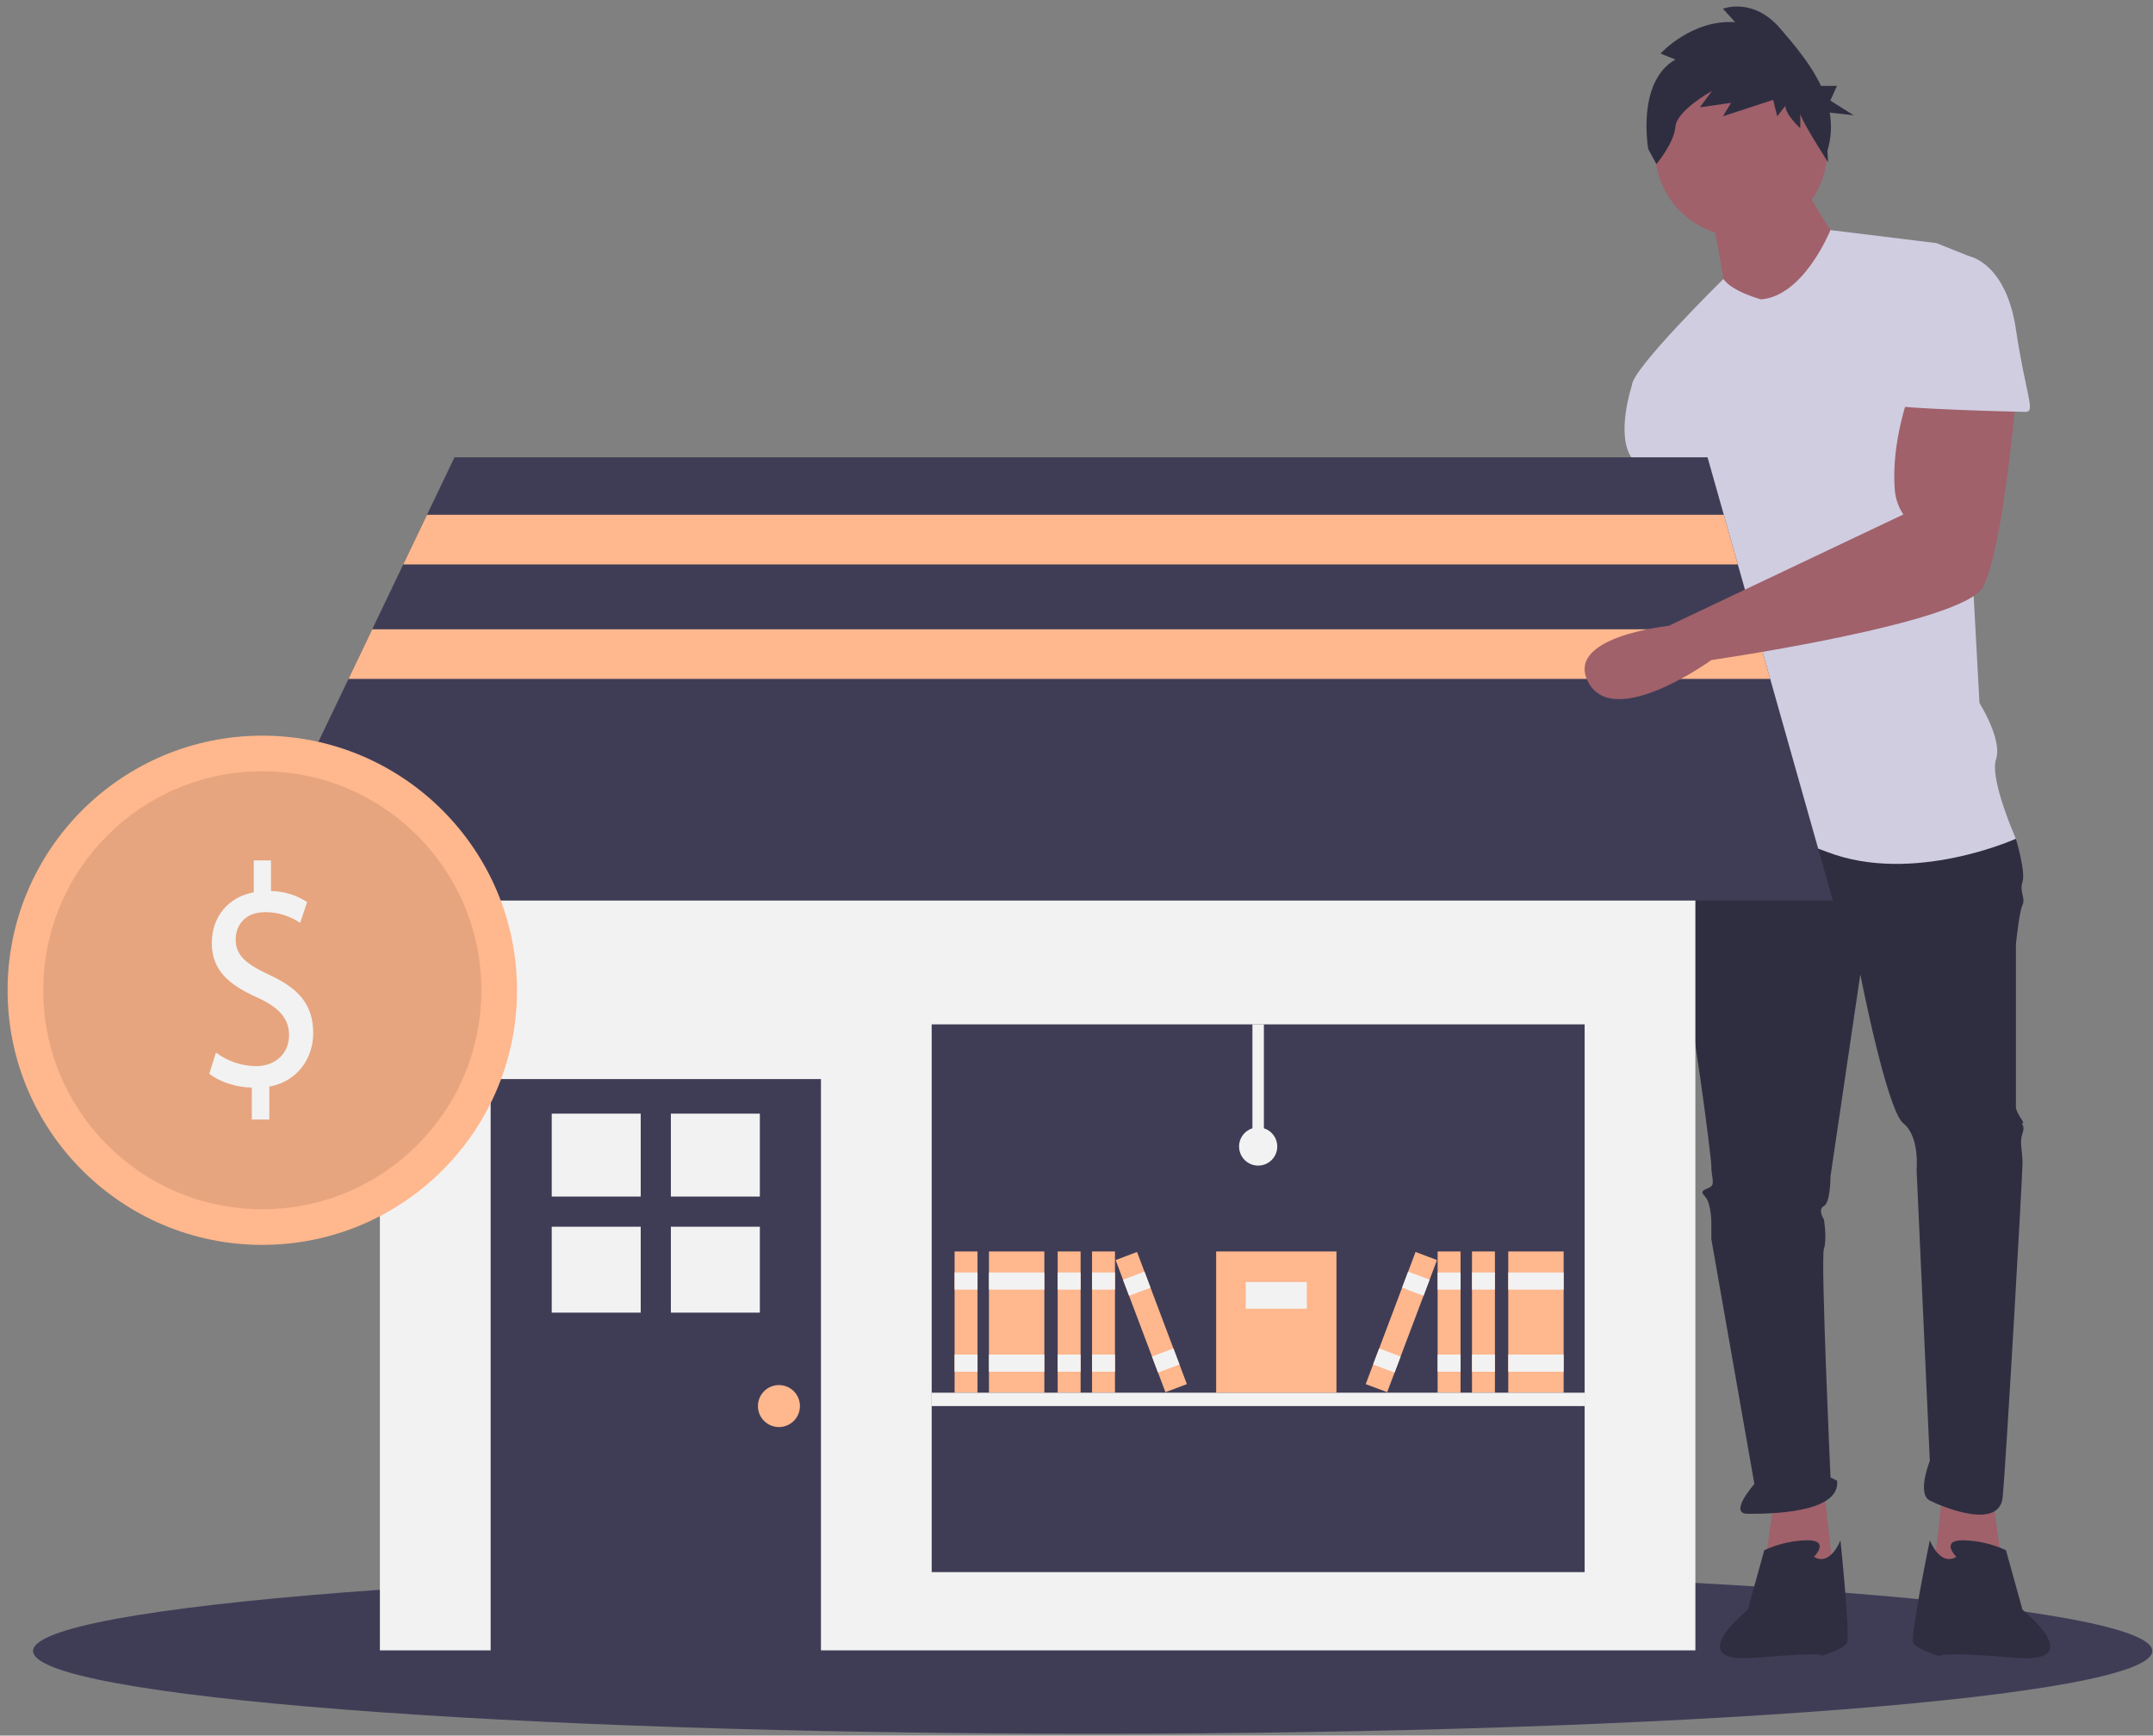 <svg width="258" height="208" viewBox="0 0 258 208" fill="none" xmlns="http://www.w3.org/2000/svg">
<rect x="0" y="0" width="258" height="208" fill="#808080" stroke="none"/>
<g clip-path="url(#clip0)">
<path d="M130.936 207.78C201.061 207.78 257.91 203.34 257.91 197.863C257.91 192.386 201.061 187.946 130.936 187.946C60.81 187.946 3.962 192.386 3.962 197.863C3.962 203.34 60.81 207.78 130.936 207.78Z" fill="#3F3D56"/>
<path d="M238.794 179.439L239.984 188.164L231.653 188.957L232.843 178.25L238.794 179.439Z" fill="#A0616A"/>
<path d="M199.521 59.672C199.521 59.672 200.314 70.38 200.314 70.776C200.314 71.173 194.761 98.537 194.761 98.537C194.761 98.537 186.827 113.607 194.761 113.21C202.694 112.814 200.314 98.933 200.314 98.933L208.645 75.932L205.074 59.672L199.521 59.672Z" fill="#A0616A"/>
<path d="M212.612 179.439L211.422 188.164L219.752 188.957L218.562 178.25L212.612 179.439Z" fill="#A0616A"/>
<path d="M203.488 97.744L201.505 100.52C201.505 100.52 200.314 112.417 201.505 116.383C202.695 120.349 205.075 138.592 205.075 139.781C205.075 140.971 205.471 141.764 205.075 142.161C204.678 142.557 203.488 142.557 204.281 143.351C205.075 144.144 205.075 146.523 205.075 146.523V148.506L210.232 177.853C210.232 177.853 207.058 181.422 209.438 181.422C211.818 181.422 220.546 181.422 220.149 177.457L219.356 177.06C219.356 177.06 218.166 150.886 218.562 149.696C218.959 148.506 218.562 146.127 218.562 146.127C218.562 146.127 217.769 144.937 218.562 144.54C219.356 144.144 219.356 140.971 219.356 140.971L222.926 116.78C222.926 116.78 226.099 133.039 228.083 134.626C230.066 136.212 229.67 140.178 229.67 140.178L231.256 175.077C231.256 175.077 229.67 179.043 231.256 179.836C232.843 180.629 239.587 183.405 239.984 179.439C240.38 175.474 242.364 140.971 242.364 139.385C242.364 137.798 241.967 137.005 242.364 135.816C242.76 134.626 241.967 134.626 242.364 134.626C242.76 134.626 241.57 133.436 241.57 132.643V113.21C241.57 113.21 241.967 109.245 242.364 108.451C242.76 107.658 241.967 106.865 242.364 105.675C242.76 104.486 241.57 100.52 241.57 100.52L223.719 95.761L203.488 97.744Z" fill="#2F2E41"/>
<path d="M217.372 186.578C217.372 186.578 219.355 184.595 216.579 184.595C214.796 184.631 213.04 185.036 211.422 185.785L209.438 192.923C209.438 192.923 201.306 199.467 210.43 198.674C219.554 197.88 218.165 198.475 218.165 198.475C218.165 198.475 220.942 197.682 221.339 196.889C221.736 196.096 220.545 184.595 220.545 184.595C220.545 184.595 219.355 187.768 217.372 186.578Z" fill="#2F2E41"/>
<path d="M234.43 186.578C234.43 186.578 232.447 184.595 235.224 184.595C237.006 184.631 238.762 185.036 240.381 185.785L242.364 192.923C242.364 192.923 250.496 199.467 241.372 198.674C232.248 197.88 232.447 198.475 232.447 198.475C232.447 198.475 229.67 197.682 229.273 196.889C228.876 196.096 231.257 184.595 231.257 184.595C231.257 184.595 232.447 187.768 234.43 186.578Z" fill="#2F2E41"/>
<path d="M208.645 28.342C214.341 28.342 218.959 23.726 218.959 18.031C218.959 12.336 214.341 7.72 208.645 7.72C202.949 7.72 198.331 12.336 198.331 18.031C198.331 23.726 202.949 28.342 208.645 28.342Z" fill="#A0616A"/>
<path d="M205.075 25.566C205.075 25.566 206.662 33.498 206.662 34.687C206.662 35.877 213.406 39.446 213.406 39.446L220.943 29.928C220.943 29.928 216.183 23.186 216.183 21.6L205.075 25.566Z" fill="#A0616A"/>
<path d="M211.026 35.877C211.026 35.877 207.568 34.957 206.52 33.434C206.52 33.434 195.555 44.205 195.555 46.188L204.282 61.655C204.282 61.655 204.282 67.207 205.075 67.604C205.869 68 205.075 67.604 205.075 69.19C205.075 70.776 202.695 81.087 203.489 82.674C204.282 84.26 205.075 83.07 204.282 85.45C203.489 87.829 201.505 100.52 201.505 100.52C201.505 100.52 208.646 98.14 218.959 102.106C229.273 106.072 241.571 100.52 241.571 100.52C241.571 100.52 238.397 93.381 239.191 91.002C239.984 88.622 237.207 84.26 237.207 84.26L235.224 47.775C235.224 47.775 238.001 31.515 236.017 30.722L232.05 29.135L219.347 27.574C219.347 27.574 216.183 35.481 211.026 35.877Z" fill="#D0CDE1"/>
<path d="M199.521 43.412L195.554 46.188C195.554 46.188 193.571 52.137 195.554 54.913C197.538 57.689 198.331 61.655 198.331 61.655L206.265 60.862L199.521 43.412Z" fill="#D0CDE1"/>
<path d="M200.77 7.134L198.981 6.418C198.981 6.418 202.722 2.301 207.927 2.659L206.463 1.047C206.463 1.047 210.041 -0.385 213.294 3.375C215.004 5.351 216.982 7.674 218.216 10.29H220.132L219.332 12.051L222.131 13.811L219.258 13.495C219.53 15.014 219.437 16.577 218.986 18.054L219.063 19.445C219.063 19.445 215.734 14.294 215.734 13.578V15.368C215.734 15.368 213.944 13.757 213.944 12.683L212.969 13.936L212.481 11.967L206.463 13.936L207.439 12.325L203.698 12.862L205.162 10.893C205.162 10.893 200.933 13.22 200.77 15.189C200.608 17.159 198.493 19.665 198.493 19.665L197.517 17.875C197.517 17.875 196.054 9.819 200.77 7.134Z" fill="#2F2E41"/>
<path d="M203.162 87.083H45.524V197.788H203.162V87.083Z" fill="#F2F2F2"/>
<path d="M98.376 129.322H58.795V198.398H98.376V129.322Z" fill="#3F3D56"/>
<path d="M76.778 133.466H66.116V143.402H76.778V133.466Z" fill="#F2F2F2"/>
<path d="M91.055 133.466H80.393V143.402H91.055V133.466Z" fill="#F2F2F2"/>
<path d="M76.778 147.016H66.116V157.313H76.778V147.016Z" fill="#F2F2F2"/>
<path d="M91.055 147.016H80.393V157.313H91.055V147.016Z" fill="#F2F2F2"/>
<path d="M93.342 171.026C94.732 171.026 95.859 169.9 95.859 168.51C95.859 167.121 94.732 165.994 93.342 165.994C91.952 165.994 90.825 167.121 90.825 168.51C90.825 169.9 91.952 171.026 93.342 171.026Z" fill="#FFB78D"/>
<path d="M189.892 122.765H111.646V188.41H189.892V122.765Z" fill="#3F3D56"/>
<path d="M219.636 107.925H29.052L41.759 81.365L44.603 75.418L48.323 67.641L51.167 61.694L54.464 54.805H204.62L206.567 61.694L208.249 67.641L210.447 75.418L212.129 81.365L219.636 107.925Z" fill="#3F3D56"/>
<path d="M117.137 149.983H114.392V166.909H117.137V149.983Z" fill="#FFB78D"/>
<path d="M117.137 152.499H114.392V154.558H117.137V152.499Z" fill="#F2F2F2"/>
<path d="M117.137 162.335H114.392V164.393H117.137V162.335Z" fill="#F2F2F2"/>
<path d="M125.145 149.983H118.51V166.909H125.145V149.983Z" fill="#FFB78D"/>
<path d="M125.145 152.499H118.51V154.558H125.145V152.499Z" fill="#F2F2F2"/>
<path d="M125.145 162.335H118.51V164.393H125.145V162.335Z" fill="#F2F2F2"/>
<path d="M129.492 149.983H126.746V166.909H129.492V149.983Z" fill="#FFB78D"/>
<path d="M129.492 152.499H126.746V154.558H129.492V152.499Z" fill="#F2F2F2"/>
<path d="M129.492 162.335H126.746V164.393H129.492V162.335Z" fill="#F2F2F2"/>
<path d="M133.61 149.983H130.864V166.909H133.61V149.983Z" fill="#FFB78D"/>
<path d="M133.61 152.499H130.864V154.558H133.61V152.499Z" fill="#F2F2F2"/>
<path d="M133.61 162.335H130.864V164.393H133.61V162.335Z" fill="#F2F2F2"/>
<path d="M136.256 150.043L133.687 151.011L139.658 166.849L142.227 165.881L136.256 150.043Z" fill="#FFB78D"/>
<path d="M137.143 152.397L134.574 153.366L135.301 155.292L137.87 154.324L137.143 152.397Z" fill="#F2F2F2"/>
<path d="M140.613 161.601L138.044 162.569L138.77 164.495L141.339 163.527L140.613 161.601Z" fill="#F2F2F2"/>
<path d="M187.375 149.983H180.74V166.909H187.375V149.983Z" fill="#FFB78D"/>
<path d="M187.375 152.499H180.74V154.558H187.375V152.499Z" fill="#F2F2F2"/>
<path d="M187.375 162.335H180.74V164.393H187.375V162.335Z" fill="#F2F2F2"/>
<path d="M179.139 149.983H176.394V166.909H179.139V149.983Z" fill="#FFB78D"/>
<path d="M179.139 152.499H176.394V154.558H179.139V152.499Z" fill="#F2F2F2"/>
<path d="M179.139 162.335H176.394V164.393H179.139V162.335Z" fill="#F2F2F2"/>
<path d="M175.021 149.983H172.275V166.909H175.021V149.983Z" fill="#FFB78D"/>
<path d="M175.021 152.499H172.275V154.558H175.021V152.499Z" fill="#F2F2F2"/>
<path d="M175.021 162.335H172.275V164.393H175.021V162.335Z" fill="#F2F2F2"/>
<path d="M169.63 150.043L163.658 165.881L166.227 166.849L172.199 151.011L169.63 150.043Z" fill="#FFB78D"/>
<path d="M168.742 152.397L168.016 154.324L170.585 155.292L171.311 153.366L168.742 152.397Z" fill="#F2F2F2"/>
<path d="M165.272 161.601L164.546 163.527L167.115 164.495L167.841 162.569L165.272 161.601Z" fill="#F2F2F2"/>
<path d="M189.892 166.909H111.646V168.51H189.892V166.909Z" fill="#F2F2F2"/>
<path d="M160.149 149.983H145.735V166.909H160.149V149.983Z" fill="#FFB78D"/>
<path d="M156.603 153.643H149.281V156.845H156.603V153.643Z" fill="#F2F2F2"/>
<path d="M151.455 122.765H150.082V137.403H151.455V122.765Z" fill="#F2F2F2"/>
<path d="M150.769 139.691C152.033 139.691 153.057 138.666 153.057 137.403C153.057 136.14 152.033 135.116 150.769 135.116C149.506 135.116 148.481 136.14 148.481 137.403C148.481 138.666 149.506 139.691 150.769 139.691Z" fill="#F2F2F2"/>
<path d="M208.249 67.641H48.323L51.167 61.694H206.567L208.249 67.641Z" fill="#FFB78D"/>
<path d="M212.129 81.365H41.759L44.603 75.418H210.447L212.129 81.365Z" fill="#FFB78D"/>
<path d="M228.876 46.981C228.876 46.981 226.579 52.887 227.059 58.73C227.147 59.776 227.499 60.782 228.083 61.655V61.655L199.94 75.012C199.94 75.012 187.224 76.328 190.397 81.881C193.571 87.433 205.075 79.105 205.075 79.105C205.075 79.105 235.223 74.742 237.604 70.38C239.984 66.017 241.571 47.775 241.571 47.775L228.876 46.981Z" fill="#A0616A"/>
<path d="M230.066 30.722H236.016C236.016 30.722 240.38 31.515 241.57 39.446C242.76 47.378 243.95 49.361 242.76 49.361C241.57 49.361 227.289 48.964 227.289 48.568C227.289 48.171 230.066 30.722 230.066 30.722Z" fill="#D0CDE1"/>
<path d="M31.433 149.193C48.29 149.193 61.955 135.531 61.955 118.679C61.955 101.826 48.29 88.165 31.433 88.165C14.576 88.165 0.91 101.826 0.91 118.679C0.91 135.531 14.576 149.193 31.433 149.193Z" fill="#FFB78D"/>
<path opacity="0.1" d="M31.433 144.921C45.93 144.921 57.682 133.172 57.682 118.679C57.682 104.186 45.93 92.437 31.433 92.437C16.936 92.437 5.184 104.186 5.184 118.679C5.184 133.172 16.936 144.921 31.433 144.921Z" fill="black"/>
<path d="M30.175 134.164V130.344C28.243 130.307 26.245 129.626 25.08 128.681L25.879 126.147C27.264 127.184 28.944 127.754 30.674 127.773C33.038 127.773 34.637 126.222 34.637 124.067C34.637 121.987 33.338 120.701 30.874 119.567C27.477 118.054 25.38 116.314 25.38 113.025C25.38 109.886 27.344 107.503 30.408 106.936V103.117H32.472V106.785C34.012 106.806 35.513 107.265 36.801 108.108L35.968 110.604C34.733 109.759 33.27 109.31 31.773 109.318C29.209 109.318 28.243 111.058 28.243 112.571C28.243 114.537 29.475 115.52 32.372 116.882C35.802 118.47 37.534 120.437 37.534 123.802C37.534 126.79 35.702 129.588 32.272 130.231V134.164H30.175Z" fill="#F2F2F2"/>
</g>
<defs>
<clipPath id="clip0">
<rect width="257" height="207" fill="white" transform="translate(0.91 0.78)"/>
</clipPath>
</defs>
</svg>
